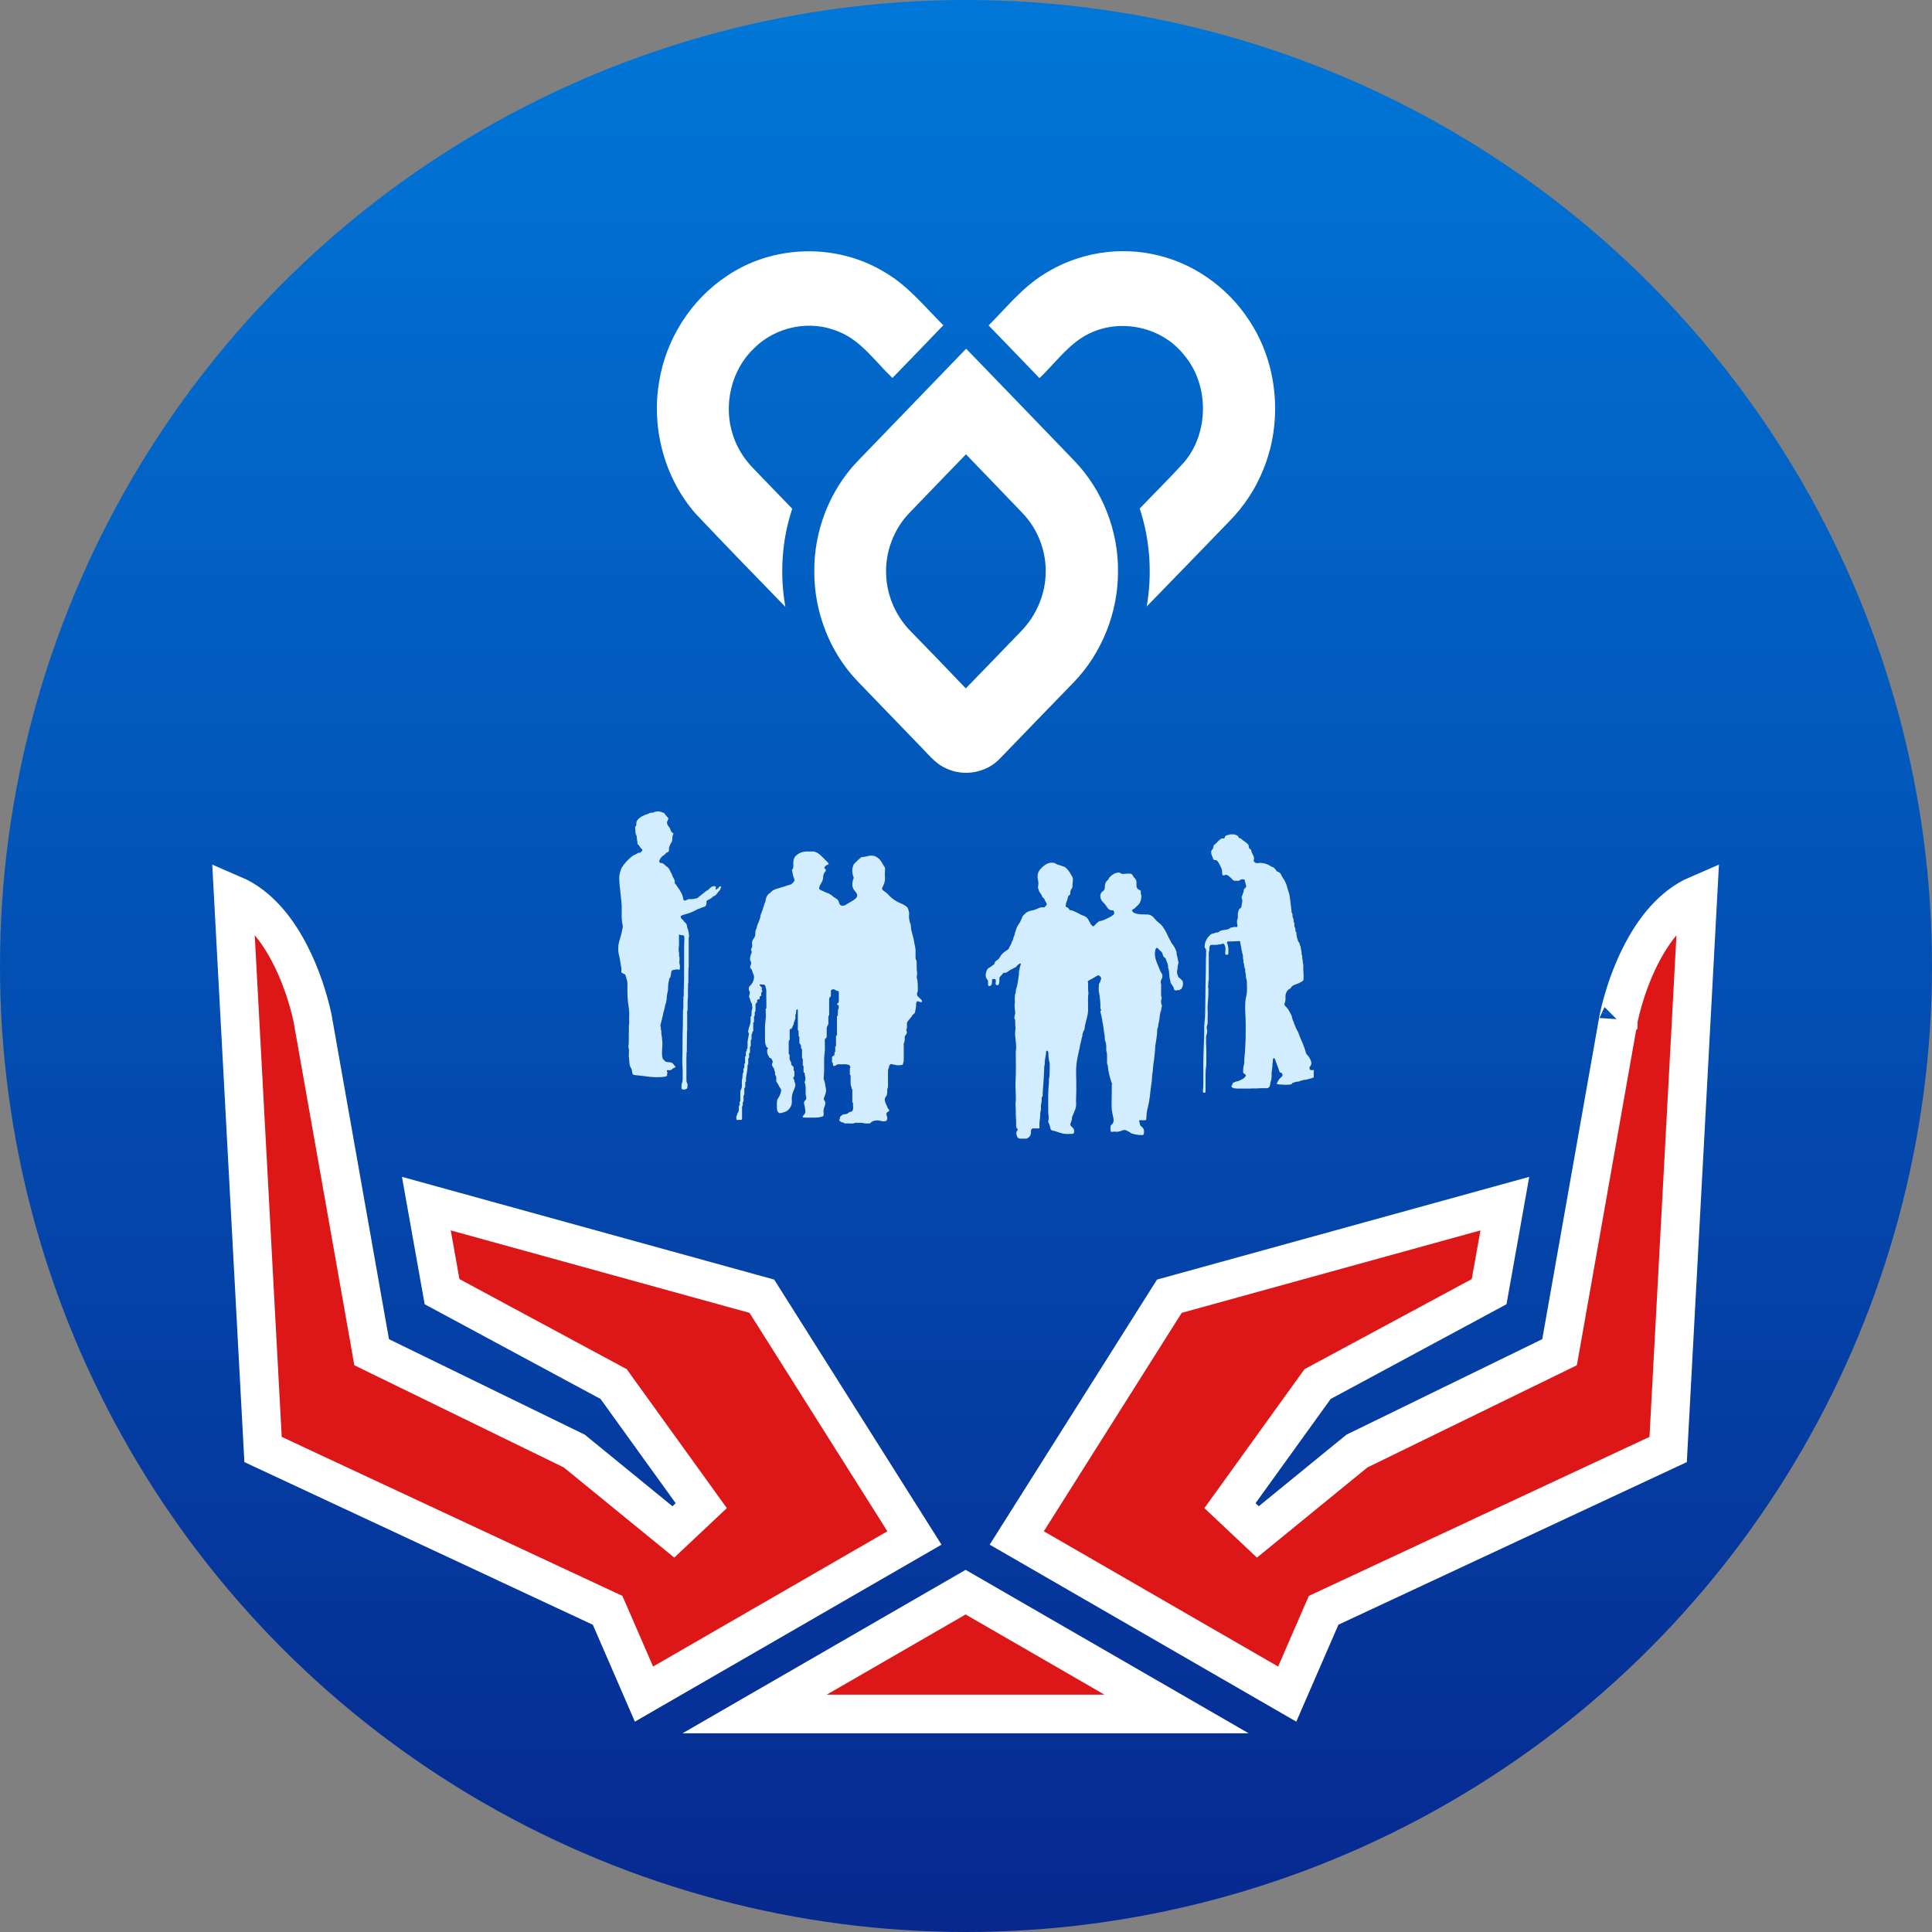<svg width="100" height="100" viewBox="0 0 100 100" fill="none" xmlns="http://www.w3.org/2000/svg">
<rect x="0" y="0" width="100" height="100" fill="#808080" stroke="none"/>
<circle cx="50" cy="50" r="50" fill="url(#paint0_linear_172_17)"/>
<path d="M34.645 50.645C34.635 50.645 34.635 50.654 34.645 50.664C34.626 50.684 34.645 50.723 34.626 50.743C34.606 50.772 34.635 50.812 34.606 50.831C34.577 50.949 34.586 51.067 34.577 51.175C34.577 51.195 34.577 51.205 34.577 51.224C34.567 51.293 34.557 51.362 34.537 51.431C34.527 51.431 34.527 51.44 34.537 51.44C34.517 51.47 34.537 51.509 34.517 51.539C34.508 51.558 34.508 51.568 34.517 51.588C34.498 51.617 34.517 51.657 34.508 51.686C34.508 51.696 34.508 51.706 34.508 51.715C34.488 51.745 34.508 51.784 34.488 51.814C34.468 51.843 34.498 51.883 34.468 51.902C34.459 51.922 34.468 51.941 34.449 51.961C34.439 51.981 34.449 52 34.429 52.02C34.419 52.02 34.419 52.03 34.429 52.04C34.41 52.059 34.439 52.099 34.41 52.118C34.39 52.138 34.419 52.177 34.39 52.197C34.38 52.217 34.4 52.256 34.37 52.275C34.35 52.305 34.38 52.344 34.35 52.364C34.331 52.413 34.331 52.472 34.311 52.531C34.301 52.59 34.292 52.639 34.272 52.698C34.252 52.727 34.282 52.767 34.252 52.786C34.233 52.865 34.223 52.934 34.193 53.012C34.184 53.061 34.184 53.101 34.193 53.15C34.223 53.199 34.193 53.268 34.213 53.317C34.252 53.366 34.213 53.425 34.233 53.484C34.233 53.494 34.233 53.504 34.233 53.513C34.252 53.553 34.233 53.592 34.252 53.631V53.641V53.651C34.282 53.7 34.252 53.759 34.272 53.808C34.292 53.965 34.292 54.122 34.272 54.28V54.289V54.299C34.262 54.417 34.262 54.535 34.272 54.653C34.272 54.663 34.272 54.663 34.272 54.663C34.292 54.722 34.282 54.781 34.321 54.83C34.331 54.83 34.341 54.84 34.341 54.849C34.37 54.859 34.39 54.879 34.4 54.908C34.459 54.967 34.537 54.977 34.616 54.977C34.734 54.977 34.832 55.016 34.891 55.134C34.91 55.174 34.979 55.174 34.96 55.233C34.94 55.282 34.881 55.252 34.852 55.291C34.832 55.311 34.802 55.311 34.783 55.341C34.743 55.409 34.655 55.39 34.596 55.39C34.498 55.38 34.508 55.419 34.527 55.488C34.537 55.498 34.537 55.498 34.547 55.508C34.577 55.537 34.547 55.547 34.527 55.557C34.547 55.675 34.527 55.714 34.39 55.734C34.134 55.763 33.869 55.763 33.614 55.734C33.358 55.704 33.113 55.665 32.857 55.645C32.828 55.645 32.788 55.635 32.769 55.616C32.759 55.616 32.749 55.606 32.749 55.596C32.7 55.498 32.73 55.37 32.661 55.282C32.553 55.124 32.582 54.948 32.562 54.781C32.533 54.673 32.553 54.565 32.553 54.456C32.553 54.398 32.562 54.329 32.543 54.27C32.513 54.181 32.533 54.093 32.543 53.995C32.553 53.7 32.543 53.415 32.553 53.12C32.553 53.091 32.543 53.052 32.562 53.022C32.572 53.002 32.572 52.983 32.562 52.963C32.572 52.885 32.572 52.806 32.562 52.727C32.572 52.718 32.572 52.708 32.562 52.698C32.572 52.58 32.572 52.452 32.562 52.334C32.572 52.325 32.572 52.315 32.562 52.305C32.543 52.256 32.562 52.197 32.543 52.148V52.138C32.484 51.824 32.474 51.519 32.474 51.205C32.474 51.057 32.484 50.91 32.464 50.772C32.445 50.763 32.454 50.733 32.445 50.713C32.425 50.704 32.445 50.674 32.425 50.654C32.405 50.635 32.425 50.605 32.405 50.576C32.386 50.536 32.376 50.487 32.366 50.448C32.356 50.448 32.346 50.438 32.346 50.428C32.317 50.419 32.278 50.409 32.258 50.389C32.248 50.379 32.228 50.389 32.219 50.37C32.16 50.34 32.15 50.311 32.16 50.242C32.179 50.144 32.15 50.035 32.13 49.937C32.101 49.79 32.091 49.633 32.052 49.495C32.012 49.348 31.993 49.2 32.002 49.043C32.002 48.935 32.022 48.827 32.052 48.719C32.091 48.572 32.14 48.424 32.179 48.267C32.189 48.198 32.199 48.13 32.219 48.061C32.258 47.953 32.219 47.845 32.199 47.727C32.169 47.52 32.179 47.314 32.179 47.098C32.189 46.823 32.15 46.548 32.12 46.263C32.091 45.988 32.052 45.713 32.052 45.438C32.052 45.3 32.081 45.163 32.13 45.035C32.14 45.025 32.13 45.005 32.15 44.996C32.16 44.976 32.15 44.956 32.169 44.937C32.189 44.907 32.199 44.868 32.228 44.848C32.248 44.799 32.287 44.76 32.317 44.721C32.346 44.672 32.395 44.632 32.425 44.593C32.425 44.583 32.435 44.573 32.445 44.573C32.445 44.563 32.454 44.554 32.464 44.554C32.464 44.544 32.474 44.534 32.484 44.534C32.484 44.524 32.494 44.514 32.504 44.514C32.504 44.504 32.513 44.495 32.523 44.495C32.523 44.485 32.533 44.475 32.543 44.475C32.543 44.465 32.553 44.455 32.562 44.455C32.592 44.426 32.621 44.396 32.651 44.377C32.671 44.357 32.7 44.337 32.73 44.318C32.73 44.308 32.739 44.298 32.749 44.298C32.759 44.279 32.779 44.288 32.788 44.279C32.808 44.259 32.828 44.249 32.847 44.249C32.877 44.229 32.926 44.21 32.956 44.19C32.995 44.161 33.044 44.131 33.093 44.141C33.123 44.141 33.152 44.131 33.172 44.111C33.172 44.102 33.181 44.092 33.191 44.092C33.191 44.082 33.201 44.072 33.211 44.072C33.211 44.062 33.221 44.053 33.23 44.053C33.24 44.043 33.24 44.023 33.25 44.013C33.26 43.974 33.23 43.954 33.211 43.935C33.123 43.876 33.103 43.758 33.005 43.699C32.995 43.689 32.995 43.679 32.995 43.669C33.005 43.542 32.946 43.414 32.956 43.276C32.897 43.188 32.887 43.09 32.887 42.992C32.887 42.942 32.887 42.893 32.877 42.844C32.877 42.805 32.887 42.766 32.926 42.736C32.936 42.707 32.936 42.677 32.936 42.657C32.926 42.549 32.965 42.461 33.044 42.392C33.044 42.382 33.054 42.373 33.063 42.373C33.093 42.333 33.132 42.323 33.172 42.294C33.181 42.284 33.181 42.274 33.191 42.274C33.221 42.245 33.25 42.245 33.28 42.235C33.388 42.156 33.535 42.147 33.643 42.078C33.673 42.058 33.712 42.068 33.751 42.068C33.791 42.068 33.82 42.058 33.849 42.038C34.026 41.97 34.193 41.999 34.36 42.078C34.4 42.097 34.419 42.127 34.429 42.166C34.488 42.206 34.508 42.274 34.567 42.314C34.606 42.343 34.596 42.392 34.577 42.431C34.577 42.441 34.577 42.441 34.567 42.451C34.459 42.608 34.567 42.716 34.645 42.825C34.714 42.913 34.704 43.06 34.832 43.119C34.852 43.129 34.861 43.168 34.842 43.198C34.783 43.286 34.812 43.394 34.793 43.492C34.783 43.532 34.783 43.571 34.753 43.601C34.743 43.62 34.734 43.64 34.714 43.66C34.704 43.669 34.714 43.689 34.694 43.699C34.684 43.728 34.675 43.768 34.655 43.797C34.645 43.807 34.655 43.827 34.635 43.836C34.626 43.886 34.626 43.925 34.626 43.974C34.626 44.082 34.616 44.092 34.508 44.131C34.498 44.131 34.478 44.151 34.468 44.151C34.449 44.2 34.41 44.239 34.36 44.259C34.35 44.279 34.321 44.288 34.301 44.298C34.301 44.308 34.292 44.318 34.282 44.318C34.282 44.328 34.272 44.337 34.262 44.337C34.262 44.347 34.252 44.357 34.242 44.357C34.242 44.367 34.233 44.377 34.223 44.377C34.223 44.386 34.213 44.396 34.203 44.396C34.193 44.406 34.203 44.426 34.184 44.436C34.134 44.504 34.085 44.583 34.164 44.662C34.233 44.672 34.301 44.662 34.35 44.721C34.429 44.75 34.449 44.848 34.537 44.868C34.547 44.868 34.557 44.878 34.557 44.888C34.626 44.956 34.675 45.035 34.704 45.123C34.714 45.133 34.714 45.153 34.724 45.163C34.783 45.231 34.793 45.33 34.832 45.398C34.861 45.438 34.881 45.487 34.901 45.526C34.93 45.585 34.93 45.644 34.92 45.703C34.94 45.713 34.93 45.733 34.94 45.742C34.95 45.742 34.96 45.752 34.96 45.762C34.969 45.762 34.979 45.772 34.979 45.782C35.009 45.801 35.019 45.84 35.038 45.87C35.068 45.89 35.078 45.929 35.097 45.958C35.107 45.958 35.117 45.968 35.117 45.978C35.186 46.057 35.225 46.165 35.284 46.253C35.323 46.342 35.353 46.42 35.362 46.518C35.372 46.607 35.431 46.636 35.51 46.597C35.529 46.587 35.559 46.568 35.578 46.568C35.618 46.528 35.667 46.538 35.716 46.538C35.854 46.548 35.981 46.518 36.109 46.479C36.119 46.469 36.119 46.469 36.129 46.459C36.129 46.45 36.139 46.44 36.148 46.44C36.178 46.42 36.207 46.381 36.247 46.371C36.247 46.361 36.256 46.351 36.266 46.351C36.266 46.342 36.276 46.332 36.286 46.332C36.335 46.283 36.394 46.243 36.453 46.204C36.453 46.194 36.463 46.184 36.472 46.184C36.522 46.135 36.581 46.096 36.649 46.066C36.659 46.057 36.659 46.057 36.669 46.047C36.728 45.998 36.767 45.939 36.836 45.9C36.846 45.88 36.875 45.89 36.895 45.88C36.934 45.86 36.983 45.86 37.023 45.88C37.032 45.88 37.042 45.89 37.042 45.9C37.072 45.929 37.052 45.958 37.042 45.988C37.032 46.008 37.042 46.027 37.062 46.037C37.082 46.047 37.092 46.037 37.111 46.017C37.141 45.988 37.18 45.978 37.2 45.939C37.209 45.909 37.229 45.89 37.258 45.88C37.268 45.88 37.288 45.88 37.298 45.88C37.357 45.909 37.317 45.939 37.298 45.968C37.288 45.978 37.288 45.988 37.298 45.998C37.278 46.086 37.19 46.125 37.15 46.204C37.15 46.214 37.141 46.224 37.131 46.224C37.082 46.292 37.023 46.371 36.925 46.391C36.885 46.42 36.856 46.459 36.816 46.489C36.767 46.518 36.708 46.558 36.649 46.577C36.64 46.597 36.62 46.587 36.61 46.597C36.6 46.607 36.6 46.617 36.59 46.617C36.59 46.636 36.561 46.636 36.571 46.666C36.581 46.666 36.581 46.676 36.581 46.676C36.581 46.676 36.581 46.676 36.571 46.676C36.551 46.725 36.581 46.774 36.551 46.823C36.541 46.833 36.551 46.852 36.532 46.862C36.522 46.902 36.492 46.931 36.453 46.931C36.335 46.961 36.227 47.029 36.109 47.059C36.06 47.088 36.011 47.108 35.962 47.137C35.795 47.226 35.618 47.285 35.431 47.334C35.392 47.344 35.353 47.363 35.313 47.373C35.225 47.403 35.215 47.442 35.254 47.53C35.264 47.53 35.274 47.54 35.274 47.55C35.284 47.56 35.303 47.579 35.313 47.589C35.343 47.599 35.362 47.619 35.372 47.648C35.382 47.658 35.382 47.678 35.392 47.688C35.402 47.697 35.411 47.697 35.411 47.707C35.421 47.707 35.431 47.717 35.431 47.727C35.52 47.776 35.549 47.855 35.559 47.943C35.569 47.992 35.578 48.041 35.598 48.09C35.638 48.139 35.618 48.198 35.638 48.257C35.667 48.287 35.638 48.326 35.657 48.356C35.657 48.365 35.657 48.375 35.657 48.385C35.667 48.424 35.677 48.454 35.657 48.493C35.647 48.532 35.647 48.572 35.647 48.611C35.647 49.024 35.647 49.436 35.647 49.849C35.647 49.937 35.657 50.016 35.638 50.104C35.628 50.124 35.628 50.153 35.638 50.173C35.628 50.193 35.628 50.212 35.638 50.222C35.618 50.389 35.638 50.556 35.628 50.723C35.628 50.782 35.638 50.851 35.618 50.91C35.608 50.949 35.608 50.989 35.618 51.038C35.598 51.214 35.618 51.391 35.608 51.578C35.608 51.617 35.618 51.647 35.598 51.686C35.598 51.686 35.588 51.696 35.598 51.706C35.578 51.873 35.598 52.03 35.588 52.197C35.588 52.226 35.598 52.266 35.578 52.295C35.559 52.383 35.569 52.472 35.569 52.57C35.569 52.806 35.569 53.042 35.569 53.278C35.569 53.307 35.578 53.337 35.559 53.366C35.549 53.7 35.559 54.034 35.549 54.368C35.549 54.398 35.559 54.437 35.539 54.466C35.529 54.565 35.539 54.663 35.529 54.761C35.529 55.154 35.529 55.547 35.529 55.93C35.529 55.969 35.539 56.009 35.559 56.048C35.608 56.136 35.588 56.225 35.569 56.323C35.529 56.392 35.353 56.421 35.303 56.372C35.284 56.352 35.274 56.343 35.274 56.313C35.274 56.225 35.264 56.127 35.303 56.048C35.323 55.999 35.333 55.94 35.333 55.891C35.333 55.704 35.343 55.508 35.333 55.321C35.303 55.036 35.313 54.751 35.323 54.466C35.333 54.034 35.323 53.611 35.343 53.179C35.353 52.894 35.343 52.6 35.353 52.315C35.353 52.295 35.353 52.275 35.362 52.266C35.382 52.079 35.362 51.883 35.372 51.696C35.372 51.666 35.362 51.627 35.382 51.598C35.402 51.489 35.382 51.381 35.392 51.273C35.421 50.487 35.402 49.702 35.411 48.916C35.411 48.798 35.431 48.67 35.421 48.552C35.421 48.424 35.402 48.405 35.274 48.405C35.235 48.405 35.195 48.385 35.146 48.365C35.146 48.523 35.136 48.67 35.146 48.817C35.156 48.965 35.107 49.102 35.136 49.25C35.166 49.338 35.136 49.426 35.156 49.505C35.186 49.593 35.166 49.682 35.166 49.77C35.166 49.819 35.156 49.859 35.176 49.908C35.205 49.986 35.186 50.065 35.186 50.153C35.186 50.212 35.136 50.193 35.107 50.183C35.058 50.173 35.009 50.173 34.96 50.183C34.93 50.212 34.891 50.183 34.871 50.203C34.852 50.222 34.822 50.203 34.793 50.222C34.783 50.232 34.763 50.252 34.753 50.261C34.743 50.281 34.753 50.311 34.743 50.34C34.734 50.34 34.734 50.35 34.743 50.35C34.724 50.438 34.714 50.536 34.684 50.625C34.645 50.586 34.665 50.615 34.645 50.645Z" fill="#D2EDFF"/>
<path d="M40.147 55.665C40.137 55.645 40.117 55.635 40.117 55.616C40.117 55.547 40.127 55.468 40.078 55.409C40.088 55.321 40.029 55.262 39.99 55.203C39.941 55.124 39.95 55.066 39.99 54.997C40.009 54.938 39.98 54.908 39.96 54.859C39.941 54.8 39.911 54.781 39.862 54.761C39.823 54.751 39.793 54.722 39.793 54.682C39.793 54.653 39.773 54.643 39.754 54.623C39.724 54.545 39.705 54.476 39.705 54.388C39.705 54.339 39.715 54.289 39.773 54.26C39.724 54.23 39.665 54.201 39.656 54.142C39.606 54.044 39.597 53.946 39.597 53.837C39.597 53.641 39.597 53.444 39.597 53.248C39.587 52.983 39.656 52.718 39.636 52.443C39.636 52.403 39.636 52.364 39.636 52.325C39.636 52.315 39.636 52.305 39.626 52.295C39.626 52.266 39.626 52.246 39.636 52.217C39.646 52.207 39.646 52.197 39.656 52.197C39.685 52.167 39.665 52.138 39.665 52.108C39.665 52 39.675 51.883 39.665 51.774C39.656 51.607 39.665 51.44 39.665 51.273C39.665 51.185 39.626 51.116 39.616 51.038C39.606 50.998 39.567 50.969 39.528 50.959C39.469 50.959 39.41 50.959 39.361 50.949C39.341 50.949 39.331 50.949 39.322 50.969C39.312 50.989 39.312 51.008 39.331 51.018C39.371 51.047 39.4 51.087 39.44 51.126C39.449 51.136 39.449 51.156 39.44 51.165C39.41 51.195 39.4 51.205 39.44 51.244C39.459 51.264 39.459 51.322 39.44 51.332C39.39 51.372 39.41 51.421 39.4 51.47C39.4 51.509 39.41 51.568 39.341 51.568C39.322 51.568 39.322 51.588 39.322 51.598C39.322 51.617 39.322 51.647 39.322 51.666C39.322 51.706 39.312 51.725 39.263 51.725C39.194 51.725 39.184 51.735 39.194 51.804C39.194 51.853 39.184 51.892 39.145 51.922C39.105 51.941 39.105 51.981 39.105 52.02C39.105 52.099 39.105 52.177 39.105 52.256C39.105 52.295 39.115 52.344 39.076 52.383C39.047 52.403 39.066 52.443 39.066 52.482C39.066 52.521 39.076 52.57 39.037 52.6C39.017 52.609 39.027 52.629 39.027 52.649C39.027 52.708 39.027 52.767 39.027 52.826C39.027 52.865 39.037 52.904 38.997 52.934C38.978 52.944 38.988 52.973 38.988 52.993C38.988 53.081 38.988 53.169 38.988 53.268C38.988 53.317 39.007 53.376 38.948 53.405C38.938 53.415 38.948 53.435 38.938 53.444C38.938 53.454 38.938 53.474 38.938 53.484C38.87 53.562 38.909 53.661 38.899 53.749C38.899 53.769 38.899 53.798 38.88 53.818C38.85 53.837 38.86 53.857 38.86 53.887C38.86 53.946 38.86 54.005 38.86 54.063C38.86 54.103 38.87 54.152 38.83 54.181C38.811 54.191 38.821 54.221 38.821 54.24C38.821 54.299 38.821 54.368 38.821 54.427C38.821 54.456 38.821 54.486 38.791 54.506C38.771 54.515 38.771 54.545 38.771 54.565C38.771 54.604 38.771 54.643 38.771 54.682C38.771 54.702 38.781 54.722 38.771 54.731C38.693 54.81 38.742 54.908 38.732 54.997C38.722 55.036 38.742 55.085 38.703 55.115C38.683 55.124 38.693 55.164 38.693 55.183C38.693 55.282 38.683 55.39 38.663 55.488C38.644 55.586 38.624 55.684 38.614 55.792C38.604 55.832 38.614 55.871 38.614 55.91C38.614 55.95 38.624 55.979 38.585 56.009C38.565 56.019 38.575 56.048 38.575 56.068C38.575 56.117 38.575 56.166 38.575 56.225C38.575 56.254 38.575 56.284 38.545 56.303C38.526 56.313 38.526 56.343 38.526 56.362C38.526 56.421 38.526 56.49 38.526 56.549C38.526 56.598 38.536 56.657 38.496 56.696C38.486 56.706 38.486 56.726 38.486 56.745C38.486 56.804 38.486 56.863 38.486 56.922C38.486 56.962 38.496 57.001 38.457 57.04C38.437 57.06 38.447 57.099 38.447 57.129C38.447 57.168 38.457 57.217 38.418 57.256C38.398 57.276 38.408 57.306 38.408 57.325C38.408 57.512 38.408 57.699 38.408 57.885C38.408 57.964 38.408 57.964 38.329 57.964C38.261 57.964 38.192 57.964 38.123 57.964C38.113 57.915 38.113 57.856 38.113 57.797C38.113 57.777 38.113 57.757 38.133 57.738C38.143 57.738 38.153 57.728 38.153 57.718C38.143 57.639 38.192 57.6 38.221 57.541C38.241 57.502 38.231 57.463 38.241 57.423C38.251 57.345 38.221 57.266 38.28 57.197C38.3 57.178 38.28 57.139 38.28 57.109C38.28 57.07 38.27 57.03 38.31 57.001C38.329 56.981 38.319 56.952 38.319 56.932C38.319 56.795 38.319 56.667 38.319 56.529C38.319 56.451 38.359 56.392 38.379 56.333C38.388 56.303 38.398 56.274 38.398 56.245C38.398 56.156 38.398 56.078 38.398 55.989C38.398 55.94 38.398 55.891 38.418 55.832C38.437 55.773 38.428 55.704 38.437 55.635C38.437 55.606 38.437 55.576 38.457 55.547C38.496 55.508 38.477 55.449 38.477 55.4C38.477 55.36 38.477 55.321 38.506 55.291C38.536 55.252 38.516 55.203 38.526 55.164C38.526 55.124 38.516 55.075 38.555 55.036C38.575 55.026 38.565 54.997 38.565 54.977C38.565 54.898 38.565 54.83 38.565 54.751C38.565 54.722 38.555 54.682 38.595 54.663C38.624 54.643 38.604 54.614 38.604 54.584C38.614 54.515 38.585 54.447 38.644 54.388C38.663 54.368 38.644 54.329 38.654 54.299C38.683 54.28 38.703 54.25 38.693 54.211C38.693 54.142 38.693 54.073 38.693 54.005C38.683 53.877 38.732 53.749 38.742 53.631C38.752 53.562 38.791 53.504 38.732 53.435C38.722 53.425 38.722 53.395 38.722 53.386C38.742 53.278 38.762 53.179 38.801 53.081C38.83 53.012 38.85 52.924 38.85 52.845C38.85 52.776 38.85 52.698 38.85 52.629C38.87 52.609 38.899 52.59 38.899 52.55C38.899 52.443 38.889 52.344 38.929 52.236C38.958 52.167 38.938 52.079 38.919 52C38.919 51.981 38.948 51.941 38.909 51.932C38.88 51.912 38.87 51.873 38.86 51.843C38.83 51.774 38.83 51.706 38.791 51.647C38.752 51.588 38.781 51.519 38.801 51.45C38.811 51.391 38.821 51.342 38.781 51.283C38.742 51.234 38.752 51.165 38.771 51.096C38.771 51.087 38.781 51.077 38.781 51.067C38.87 50.979 38.958 50.88 38.997 50.753C39.037 50.625 39.047 50.507 38.978 50.389C38.948 50.33 38.948 50.252 38.909 50.193C38.889 50.153 38.85 50.124 38.83 50.085C38.821 50.065 38.821 50.045 38.83 50.016C38.84 49.986 38.86 49.947 38.87 49.918C38.899 49.839 38.87 49.78 38.83 49.711C38.801 49.593 38.84 49.495 38.87 49.387C38.909 49.328 38.919 49.269 38.889 49.2C38.87 49.161 38.87 49.102 38.899 49.073C38.948 49.014 38.938 48.955 38.929 48.886C38.909 48.778 38.938 48.67 39.007 48.581C39.076 48.493 39.105 48.405 39.096 48.297C39.096 48.248 39.096 48.198 39.115 48.149C39.115 48.139 39.125 48.13 39.125 48.12C39.145 48.071 39.174 48.022 39.174 47.972C39.174 47.963 39.174 47.953 39.184 47.953C39.194 47.913 39.204 47.884 39.214 47.845C39.214 47.835 39.223 47.825 39.223 47.825C39.292 47.678 39.351 47.53 39.371 47.363C39.371 47.353 39.38 47.344 39.38 47.334C39.459 47.147 39.518 46.951 39.577 46.754C39.626 46.695 39.626 46.617 39.636 46.548C39.665 46.401 39.744 46.283 39.872 46.204C39.941 46.126 40.029 46.066 40.127 46.027C40.275 45.978 40.432 45.939 40.579 45.89C40.687 45.85 40.805 45.811 40.923 45.782C40.943 45.772 40.952 45.762 40.972 45.752C40.992 45.742 41.002 45.733 41.011 45.723C41.139 45.595 41.149 45.566 41.07 45.389C41.031 45.281 41.031 45.163 40.992 45.055C40.992 45.045 40.992 45.025 41.002 45.015C41.09 44.907 41.06 44.779 41.06 44.662C41.06 44.534 41.09 44.426 41.159 44.328C41.326 44.161 41.522 44.072 41.768 44.072C41.837 44.072 41.905 44.082 41.974 44.072C42.19 44.053 42.347 44.151 42.495 44.288C42.613 44.396 42.711 44.514 42.829 44.622C42.858 44.652 42.878 44.672 42.888 44.711C42.888 44.721 42.888 44.73 42.888 44.74C42.819 44.76 42.75 44.789 42.701 44.848C42.691 44.858 42.681 44.868 42.681 44.878C42.642 44.937 42.711 44.956 42.731 44.996C42.76 45.045 42.74 45.084 42.711 45.123C42.613 45.222 42.603 45.34 42.603 45.467C42.603 45.477 42.603 45.487 42.593 45.497C42.583 45.526 42.583 45.546 42.573 45.575C42.564 45.595 42.564 45.605 42.554 45.624C42.505 45.723 42.436 45.811 42.406 45.919C42.387 45.988 42.406 46.027 42.456 46.057C42.485 46.076 42.514 46.086 42.544 46.096C42.642 46.145 42.75 46.194 42.858 46.233C42.917 46.263 42.986 46.292 43.035 46.332C43.114 46.41 43.202 46.459 43.291 46.518C43.35 46.558 43.399 46.607 43.418 46.685C43.458 46.862 43.546 46.911 43.713 46.862C43.752 46.852 43.792 46.833 43.821 46.803C43.959 46.715 44.116 46.646 44.253 46.538C44.43 46.401 44.381 46.263 44.253 46.126C44.067 45.919 44.096 45.703 44.175 45.477C44.194 45.428 44.185 45.398 44.165 45.359C44.086 45.143 44.096 44.937 44.194 44.73C44.322 44.603 44.44 44.475 44.587 44.367C44.715 44.357 44.853 44.328 44.98 44.298C45.167 44.259 45.334 44.308 45.491 44.446C45.629 44.573 45.688 44.75 45.796 44.888C45.815 44.937 45.815 44.996 45.806 45.045C45.796 45.172 45.796 45.31 45.806 45.448C45.815 45.624 45.757 45.772 45.678 45.919C45.648 45.978 45.639 46.027 45.698 46.076C45.786 46.155 45.904 46.214 45.983 46.312C46.169 46.518 46.405 46.676 46.66 46.774C46.759 46.813 46.847 46.872 46.926 46.931C47.014 47 47.024 47.118 47.053 47.226C47.063 47.265 47.053 47.295 47.053 47.334C47.034 47.52 47.073 47.697 47.142 47.874C47.151 47.992 47.151 48.11 47.191 48.228C47.22 48.326 47.24 48.424 47.269 48.523C47.309 48.67 47.319 48.817 47.358 48.965C47.407 49.151 47.387 49.328 47.387 49.505C47.387 49.584 47.387 49.662 47.437 49.721C47.446 49.77 47.446 49.819 47.446 49.878C47.446 50.026 47.446 50.173 47.466 50.32C47.476 50.389 47.466 50.448 47.456 50.517C47.446 50.546 47.446 50.586 47.456 50.615C47.515 50.831 47.505 51.057 47.505 51.283C47.505 51.303 47.505 51.322 47.495 51.332C47.436 51.45 47.456 51.548 47.564 51.627C47.613 51.666 47.653 51.715 47.692 51.755C47.712 51.774 47.741 51.804 47.721 51.843C47.702 51.883 47.662 51.873 47.633 51.863C47.623 51.863 47.613 51.863 47.594 51.853C47.535 51.833 47.466 51.784 47.437 51.883C47.407 51.932 47.417 51.981 47.417 52.03C47.417 52.158 47.377 52.285 47.358 52.413C47.338 52.443 47.319 52.462 47.299 52.482C47.279 52.492 47.269 52.511 47.25 52.521C47.23 52.541 47.211 52.56 47.201 52.59C47.191 52.609 47.171 52.629 47.161 52.649C47.093 52.718 47.044 52.796 46.984 52.865C46.945 52.914 46.935 52.963 46.945 53.022C46.945 53.111 46.955 53.209 46.916 53.287C46.906 53.317 46.916 53.337 46.926 53.366C46.955 53.435 46.945 53.504 46.886 53.562C46.847 53.602 46.827 53.651 46.827 53.71C46.837 53.808 46.827 53.906 46.788 53.995C46.768 54.034 46.778 54.083 46.778 54.122C46.778 54.368 46.778 54.604 46.778 54.849C46.778 54.948 46.749 55.036 46.719 55.115C46.601 55.134 46.483 55.154 46.366 55.124C46.297 55.105 46.218 55.105 46.15 55.075C46.11 55.056 46.09 55.105 46.061 55.115C46.051 55.124 46.041 55.134 46.032 55.144C46.012 55.174 46.022 55.213 46.012 55.252C46.012 55.262 46.002 55.272 46.002 55.282C45.973 55.331 45.963 55.38 45.963 55.439C45.963 55.684 45.963 55.94 45.963 56.185C45.963 56.225 45.963 56.264 45.953 56.303C45.923 56.352 45.923 56.402 45.923 56.461C45.923 56.549 45.923 56.637 45.884 56.726C45.737 56.863 45.796 57.021 45.894 57.217C45.933 57.296 45.943 57.374 46.012 57.433C46.032 57.453 46.022 57.482 46.012 57.502C46.002 57.522 45.992 57.531 45.973 57.541C45.874 57.581 45.865 57.649 45.894 57.738C45.933 57.836 45.953 57.934 45.865 58.023C45.776 58.042 45.688 58.052 45.609 58.023C45.521 57.993 45.442 57.993 45.364 57.993C45.255 58.003 45.147 58.023 45.069 58.111C45.039 58.141 45.01 58.16 44.961 58.15C44.912 58.15 44.862 58.15 44.813 58.15C44.794 58.15 44.784 58.15 44.764 58.15C44.607 58.091 44.44 58.131 44.283 58.111C44.116 58.19 43.949 58.131 43.772 58.15C43.742 58.15 43.703 58.16 43.684 58.121C43.674 58.101 43.644 58.111 43.625 58.101C43.566 58.091 43.507 58.062 43.458 58.013C43.438 57.993 43.428 57.974 43.438 57.954C43.477 57.915 43.477 57.865 43.477 57.826C43.487 57.797 43.517 57.777 43.536 57.757C43.595 57.708 43.654 57.669 43.742 57.669C43.801 57.669 43.841 57.659 43.89 57.62C43.929 57.581 43.988 57.541 44.057 57.541C44.086 57.541 44.096 57.522 44.116 57.502C44.194 57.384 44.136 57.246 44.155 57.129C44.155 57.119 44.155 57.109 44.155 57.099C44.096 57.05 44.116 56.981 44.116 56.922C44.116 56.755 44.116 56.598 44.116 56.431C44.116 56.402 44.126 56.372 44.086 56.352L44.077 56.343C44.086 56.254 44.027 56.185 44.027 56.107C44.027 55.979 44.027 55.852 44.027 55.724C44.027 55.684 44.037 55.655 43.998 55.626C43.978 55.616 43.988 55.586 43.988 55.567C43.988 55.488 43.988 55.409 43.988 55.331C43.988 55.301 43.978 55.272 44.018 55.252C44.027 55.252 44.027 55.233 44.027 55.233C43.978 55.213 44.008 55.144 43.939 55.124C43.87 55.095 43.811 55.095 43.752 55.085C43.644 55.085 43.536 55.095 43.428 55.085C43.349 55.075 43.3 55.124 43.242 55.154C43.222 55.164 43.202 55.174 43.173 55.174C43.133 55.174 43.114 55.164 43.114 55.115C43.114 55.066 43.124 55.016 43.075 54.987C43.065 54.977 43.065 54.958 43.065 54.948C43.065 54.879 43.065 54.8 43.065 54.731C43.065 54.702 43.075 54.682 43.114 54.663C43.182 54.643 43.192 54.614 43.192 54.545C43.192 54.506 43.182 54.476 43.222 54.447C43.242 54.437 43.232 54.407 43.232 54.388C43.232 54.339 43.232 54.299 43.232 54.25C43.232 54.211 43.222 54.172 43.261 54.142C43.281 54.122 43.271 54.093 43.271 54.073C43.271 53.946 43.271 53.808 43.271 53.68C43.271 53.661 43.261 53.631 43.281 53.621C43.34 53.572 43.32 53.513 43.32 53.454C43.32 53.189 43.32 52.924 43.32 52.668C43.32 52.639 43.31 52.6 43.349 52.58C43.369 52.57 43.369 52.541 43.369 52.521C43.369 52.472 43.369 52.423 43.369 52.364C43.369 52.315 43.369 52.266 43.399 52.217C43.428 52.177 43.408 52.108 43.408 52.05C43.408 52.03 43.379 52.03 43.369 52.02C43.32 52 43.31 51.971 43.349 51.941C43.428 51.892 43.418 51.814 43.418 51.745C43.418 51.617 43.418 51.489 43.418 51.362C43.418 51.313 43.408 51.293 43.359 51.293C43.3 51.293 43.261 51.254 43.212 51.224C43.153 51.195 43.075 51.205 43.025 51.244C43.006 51.264 43.006 51.283 43.006 51.313C43.006 51.382 43.006 51.45 43.006 51.509C43.006 51.548 43.006 51.578 42.966 51.607C42.927 51.637 42.917 51.676 42.917 51.725C42.917 51.981 42.917 52.236 42.917 52.492C42.917 52.521 42.927 52.56 42.888 52.58C42.868 52.6 42.878 52.629 42.878 52.649C42.878 52.747 42.868 52.845 42.878 52.944C42.888 53.022 42.839 53.061 42.819 53.12C42.809 53.15 42.79 53.179 42.79 53.209C42.79 53.356 42.79 53.504 42.79 53.641C42.79 53.68 42.78 53.72 42.74 53.739C42.691 53.769 42.701 53.808 42.691 53.847C42.691 54.073 42.711 54.299 42.681 54.515C42.632 54.859 42.672 55.213 42.652 55.557C42.642 55.655 42.632 55.753 42.632 55.842C42.701 56.009 42.721 56.185 42.75 56.362C42.78 56.529 42.701 56.677 42.652 56.824C42.632 56.883 42.632 56.913 42.672 56.962C42.731 57.03 42.731 57.119 42.701 57.207C42.662 57.306 42.632 57.394 42.623 57.502C42.623 57.531 42.623 57.561 42.632 57.59C42.632 57.61 42.632 57.62 42.632 57.639C42.642 57.748 42.613 57.787 42.514 57.806C42.426 57.826 42.347 57.846 42.259 57.846C42.033 57.846 41.817 57.856 41.591 57.846C41.532 57.826 41.542 57.787 41.571 57.748C41.591 57.718 41.62 57.699 41.64 57.669C41.689 57.6 41.689 57.522 41.679 57.453C41.66 57.364 41.66 57.266 41.63 57.178C41.601 57.08 41.611 57.001 41.689 56.942C41.709 56.932 41.719 56.913 41.719 56.893C41.738 56.854 41.738 56.814 41.728 56.775C41.689 56.647 41.699 56.52 41.699 56.392C41.699 56.264 41.699 56.146 41.65 56.028C41.65 56.019 41.65 56.009 41.65 55.999C41.709 55.881 41.689 55.753 41.66 55.645C41.65 55.606 41.67 55.537 41.611 55.508C41.591 55.498 41.591 55.478 41.591 55.449C41.591 55.39 41.591 55.331 41.591 55.272C41.591 55.223 41.601 55.183 41.562 55.144C41.542 55.124 41.552 55.095 41.552 55.066C41.552 55.007 41.552 54.948 41.552 54.889C41.552 54.849 41.562 54.81 41.522 54.781C41.503 54.761 41.512 54.731 41.512 54.712C41.512 54.594 41.512 54.476 41.512 54.358C41.512 54.329 41.512 54.299 41.483 54.28C41.444 54.25 41.463 54.201 41.463 54.172C41.463 54.122 41.453 54.073 41.414 54.044C41.385 54.024 41.375 53.995 41.375 53.955C41.375 53.887 41.375 53.818 41.375 53.749C41.375 53.71 41.385 53.661 41.345 53.631C41.326 53.621 41.336 53.602 41.336 53.582C41.336 53.523 41.336 53.474 41.336 53.415C41.336 53.386 41.336 53.356 41.316 53.346C41.296 53.327 41.296 53.307 41.296 53.278C41.296 52.953 41.296 52.639 41.296 52.315C41.296 52.295 41.296 52.285 41.296 52.266C41.296 52.246 41.277 52.236 41.257 52.246C41.227 52.276 41.198 52.295 41.208 52.344C41.208 52.403 41.218 52.452 41.178 52.501C41.159 52.521 41.178 52.56 41.169 52.59C41.159 52.659 41.198 52.737 41.129 52.806C41.149 52.875 41.07 52.924 41.08 53.002C41.09 53.042 41.041 53.052 41.041 53.091C41.041 53.14 40.992 53.16 40.992 53.209C40.992 53.219 40.972 53.248 40.952 53.248C40.854 53.258 40.874 53.337 40.874 53.395C40.874 53.513 40.874 53.631 40.874 53.749C40.874 53.788 40.884 53.837 40.834 53.867C40.825 53.877 40.825 53.897 40.825 53.916C40.825 54.113 40.825 54.309 40.825 54.506C40.825 54.525 40.825 54.545 40.825 54.545C40.894 54.604 40.864 54.673 40.864 54.741C40.864 54.82 40.884 54.889 40.933 54.958C40.952 54.977 40.952 54.997 40.952 55.026C40.943 55.085 40.962 55.134 41.011 55.164C41.07 55.203 41.09 55.252 41.08 55.331C41.07 55.37 41.07 55.409 41.11 55.439C41.119 55.449 41.119 55.459 41.119 55.468C41.11 55.547 41.129 55.635 41.11 55.714C41.051 55.773 41.041 55.812 41.09 55.861C41.129 55.901 41.1 55.95 41.119 55.989C41.208 56.127 41.159 56.254 41.1 56.392C41.031 56.549 40.972 56.706 40.982 56.883C40.992 57.011 40.992 57.129 40.943 57.246C40.864 57.414 40.746 57.522 40.569 57.571C40.491 57.59 40.412 57.63 40.334 57.61C40.255 57.571 40.225 57.492 40.216 57.414C40.206 57.256 40.206 57.109 40.225 56.952C40.225 56.932 40.245 56.913 40.245 56.893C40.324 56.775 40.392 56.657 40.422 56.51C40.432 56.451 40.442 56.392 40.402 56.343C40.314 56.235 40.284 56.107 40.196 55.999C40.176 55.969 40.176 55.93 40.176 55.901C40.186 55.822 40.186 55.734 40.147 55.665Z" fill="#D2EDFF"/>
<path d="M64.649 43.866C64.619 43.817 64.649 43.748 64.599 43.709C64.56 43.65 64.501 43.62 64.452 43.581C64.442 43.571 64.442 43.571 64.432 43.561C64.383 43.522 64.324 43.502 64.285 43.453C64.256 43.424 64.226 43.394 64.177 43.385C64.147 43.385 64.118 43.365 64.108 43.335C64.079 43.237 63.99 43.227 63.912 43.198C63.902 43.198 63.892 43.188 63.882 43.188C63.813 43.188 63.745 43.188 63.666 43.188C63.637 43.198 63.597 43.218 63.568 43.218C63.48 43.227 63.411 43.257 63.391 43.355C63.381 43.404 63.342 43.404 63.312 43.394C63.234 43.385 63.165 43.424 63.116 43.483C63.106 43.492 63.087 43.502 63.077 43.512C63.067 43.522 63.057 43.532 63.047 43.542C63.037 43.551 63.028 43.561 63.018 43.571C62.978 43.62 62.939 43.66 62.89 43.699C62.88 43.709 62.861 43.718 62.851 43.728C62.841 43.728 62.841 43.738 62.831 43.748C62.821 43.758 62.821 43.758 62.821 43.768C62.821 43.777 62.811 43.787 62.811 43.787C62.811 43.807 62.802 43.836 62.802 43.856C62.802 43.866 62.802 43.876 62.792 43.876C62.792 43.905 62.782 43.935 62.762 43.954C62.752 43.964 62.752 43.964 62.743 43.974C62.694 44.023 62.684 44.082 62.694 44.141C62.694 44.259 62.772 44.347 62.792 44.455C62.802 44.504 62.851 44.514 62.89 44.514C62.939 44.514 62.988 44.534 63.018 44.573C63.096 44.672 63.145 44.789 63.204 44.907C63.263 45.015 63.254 45.123 63.263 45.241C63.263 45.3 63.322 45.33 63.381 45.3C63.45 45.261 63.509 45.281 63.568 45.32C63.647 45.379 63.715 45.438 63.784 45.516C63.833 45.575 63.892 45.605 63.971 45.585C64.059 45.585 64.147 45.615 64.216 45.526C64.285 45.507 64.354 45.497 64.423 45.536C64.423 45.546 64.432 45.556 64.432 45.556C64.442 45.585 64.432 45.615 64.442 45.644C64.442 45.654 64.442 45.664 64.452 45.673C64.472 45.713 64.472 45.752 64.482 45.782C64.521 45.86 64.511 45.929 64.432 45.978C64.393 46.008 64.374 46.057 64.374 46.106C64.374 46.145 64.364 46.184 64.344 46.214C64.314 46.273 64.324 46.342 64.275 46.391C64.265 46.43 64.256 46.469 64.275 46.499C64.344 46.646 64.256 46.794 64.256 46.941C64.256 46.97 64.216 46.99 64.197 47.01C64.157 47.039 64.128 47.069 64.108 47.118C64.108 47.127 64.108 47.127 64.108 47.137C64.059 47.255 64.069 47.383 64.069 47.511C64.069 47.53 64.069 47.54 64.059 47.56C64 47.668 64.03 47.776 64.049 47.884C64.059 47.953 64.04 48.002 63.971 47.982C63.882 47.963 63.804 48.002 63.725 48.012C63.715 48.012 63.696 48.012 63.686 48.022C63.587 48.12 63.46 48.12 63.332 48.139C63.263 48.149 63.185 48.159 63.126 48.208C63.077 48.248 63.028 48.277 62.959 48.267C62.929 48.267 62.91 48.277 62.89 48.287C62.861 48.297 62.831 48.316 62.802 48.316C62.713 48.326 62.664 48.365 62.605 48.424C62.477 48.552 62.389 48.709 62.359 48.886C62.35 48.965 62.33 49.043 62.399 49.102C62.428 49.132 62.428 49.181 62.428 49.22C62.428 49.318 62.428 49.417 62.428 49.515C62.419 49.535 62.419 49.554 62.419 49.584C62.419 50.006 62.409 50.438 62.399 50.861C62.389 51.381 62.389 51.892 62.379 52.413C62.379 52.59 62.369 52.757 62.34 52.934C62.34 52.973 62.34 53.002 62.34 53.042C62.32 53.101 62.33 53.16 62.33 53.219C62.33 53.415 62.33 53.602 62.32 53.798C62.301 54.162 62.301 54.525 62.281 54.889C62.281 54.958 62.281 55.026 62.281 55.095C62.281 55.468 62.291 55.842 62.281 56.215C62.281 56.303 62.261 56.402 62.261 56.49C62.261 56.52 62.271 56.549 62.31 56.559C62.369 56.569 62.399 56.549 62.399 56.49C62.399 56.215 62.399 55.93 62.399 55.655C62.399 55.478 62.409 55.311 62.438 55.144C62.438 55.115 62.438 55.095 62.438 55.066C62.438 54.781 62.448 54.506 62.438 54.221C62.428 54.044 62.419 53.867 62.428 53.69C62.428 53.641 62.438 53.592 62.458 53.543C62.477 53.474 62.497 53.395 62.477 53.317C62.458 53.238 62.448 53.15 62.477 53.081C62.536 52.944 62.497 52.806 62.507 52.668C62.517 52.541 62.517 52.403 62.507 52.275C62.497 52.059 62.526 51.853 62.536 51.637C62.546 51.499 62.546 51.372 62.546 51.234C62.546 51.185 62.546 51.136 62.536 51.096C62.526 51.067 62.526 51.038 62.536 51.008C62.536 50.989 62.546 50.979 62.546 50.959C62.526 50.851 62.566 50.753 62.566 50.645C62.566 50.222 62.566 49.8 62.566 49.387C62.566 49.348 62.566 49.299 62.576 49.259C62.595 49.2 62.605 49.142 62.595 49.083C62.595 49.053 62.595 49.024 62.605 49.004C62.635 48.916 62.654 48.906 62.743 48.906C62.821 48.906 62.9 48.906 62.978 48.906C63.077 48.876 63.175 48.896 63.273 48.847C63.312 48.827 63.362 48.847 63.381 48.906C63.411 48.965 63.43 49.024 63.43 49.092C63.43 49.151 63.43 49.21 63.42 49.269C63.42 49.318 63.411 49.358 63.43 49.407C63.45 49.407 63.47 49.417 63.489 49.417C63.558 49.426 63.578 49.407 63.578 49.338C63.587 49.161 63.587 48.984 63.519 48.827C63.489 48.758 63.509 48.739 63.578 48.729C63.705 48.729 63.843 48.729 63.971 48.719C64.02 48.719 64.069 48.709 64.118 48.709C64.177 48.709 64.197 48.719 64.197 48.778C64.197 48.847 64.226 48.916 64.236 48.994C64.256 49.024 64.236 49.063 64.256 49.092C64.256 49.112 64.256 49.142 64.256 49.161C64.275 49.21 64.295 49.25 64.295 49.299C64.295 49.318 64.295 49.338 64.305 49.358C64.344 49.436 64.334 49.515 64.334 49.593C64.334 49.603 64.334 49.603 64.334 49.613C64.344 49.623 64.344 49.642 64.354 49.652C64.354 49.711 64.354 49.78 64.364 49.839C64.364 49.849 64.374 49.849 64.374 49.859C64.383 49.868 64.383 49.888 64.393 49.898C64.393 49.927 64.393 49.947 64.393 49.977C64.423 50.026 64.403 50.085 64.432 50.124C64.442 50.134 64.442 50.153 64.452 50.163C64.452 50.252 64.442 50.33 64.482 50.409C64.491 50.428 64.482 50.448 64.482 50.478C64.482 50.546 64.491 50.605 64.511 50.674C64.54 50.753 64.54 50.831 64.54 50.91C64.54 51.106 64.56 51.293 64.521 51.489C64.432 51.833 64.442 52.187 64.462 52.531C64.482 52.944 64.482 53.346 64.472 53.759C64.462 54.014 64.452 54.28 64.432 54.535C64.423 54.673 64.393 54.81 64.403 54.958C64.413 55.046 64.374 55.124 64.364 55.203C64.344 55.311 64.344 55.419 64.344 55.517C64.364 55.557 64.403 55.567 64.432 55.596C64.501 55.635 64.501 55.675 64.452 55.734C64.413 55.783 64.364 55.832 64.295 55.861C64.197 55.91 64.098 55.969 63.98 55.979C63.941 55.999 63.902 56.019 63.863 56.028C63.823 56.038 63.804 56.068 63.794 56.097C63.784 56.136 63.774 56.176 63.745 56.205C63.725 56.225 63.735 56.244 63.755 56.264C63.774 56.284 63.784 56.294 63.804 56.303C63.823 56.313 63.843 56.303 63.863 56.323C63.912 56.352 63.971 56.323 64.02 56.343C64.265 56.343 64.501 56.343 64.747 56.343C64.855 56.323 64.963 56.352 65.071 56.333C65.091 56.333 65.12 56.333 65.14 56.333C65.267 56.313 65.405 56.333 65.533 56.323C65.562 56.323 65.602 56.333 65.631 56.313C65.67 56.294 65.7 56.264 65.719 56.235C65.749 56.136 65.749 56.028 65.788 55.93C65.808 55.861 65.818 55.792 65.818 55.714C65.808 55.547 65.837 55.38 65.857 55.213C65.867 55.144 65.847 55.075 65.877 55.007C65.877 54.958 65.877 54.898 65.886 54.849C65.886 54.82 65.896 54.781 65.926 54.771C65.965 54.761 65.975 54.8 65.995 54.83C66.014 54.859 66.024 54.898 66.034 54.938C66.093 55.115 66.171 55.282 66.221 55.459C66.23 55.517 66.27 55.517 66.319 55.527C66.358 55.547 66.368 55.586 66.378 55.626C66.378 55.626 66.378 55.635 66.378 55.645C66.388 55.655 66.388 55.665 66.378 55.675C66.378 55.684 66.378 55.684 66.378 55.694C66.378 55.704 66.368 55.704 66.358 55.714C66.348 55.724 66.348 55.724 66.338 55.734C66.338 55.743 66.329 55.743 66.319 55.753L66.309 55.763C66.221 55.822 66.171 55.92 66.122 56.009C66.063 56.107 66.063 56.107 66.181 56.127C66.378 56.146 66.584 56.156 66.78 56.136C66.82 56.127 66.869 56.117 66.888 56.068C66.898 56.048 66.918 56.038 66.938 56.038C66.948 56.048 66.947 56.048 66.957 56.038C67.036 55.999 67.115 55.989 67.203 55.979C67.232 55.979 67.262 55.979 67.281 55.959C67.311 55.93 67.36 55.94 67.399 55.92C67.468 55.891 67.547 55.891 67.625 55.881C67.635 55.881 67.645 55.871 67.655 55.871C67.763 55.842 67.861 55.822 67.969 55.783C67.979 55.773 67.989 55.773 67.989 55.763C67.999 55.753 67.999 55.743 67.999 55.734C68.008 55.635 67.979 55.527 68.008 55.429C68.008 55.419 68.008 55.409 68.008 55.4C67.95 55.36 67.871 55.419 67.812 55.37C67.763 55.311 67.773 55.252 67.812 55.193C67.871 55.124 67.891 55.046 67.871 54.958C67.822 54.82 67.753 54.682 67.635 54.574C67.596 54.515 67.576 54.456 67.566 54.398C67.537 54.27 67.478 54.152 67.439 54.034C67.37 53.857 67.281 53.69 67.222 53.504C67.203 53.444 67.173 53.386 67.144 53.337C67.134 53.327 67.134 53.307 67.124 53.297C67.065 53.189 67.026 53.071 66.977 52.963V52.953C66.977 52.944 66.967 52.934 66.967 52.934C66.967 52.934 66.967 52.924 66.967 52.914C66.967 52.904 66.957 52.894 66.957 52.894C66.908 52.796 66.879 52.698 66.859 52.6C66.839 52.511 66.78 52.452 66.751 52.374C66.692 52.256 66.613 52.158 66.515 52.059C66.476 52.02 66.476 51.971 66.496 51.922C66.535 51.814 66.545 51.706 66.535 51.598C66.535 51.519 66.545 51.44 66.584 51.362C66.613 51.293 66.662 51.234 66.731 51.195C66.771 51.175 66.81 51.146 66.83 51.106C66.879 51.028 66.957 50.989 67.046 50.959C67.164 50.92 67.281 50.871 67.389 50.802C67.419 50.782 67.448 50.763 67.468 50.723C67.488 50.517 67.458 50.32 67.458 50.114C67.458 50.055 67.458 49.986 67.458 49.927C67.458 49.918 67.458 49.908 67.448 49.898C67.429 49.819 67.439 49.741 67.419 49.662C67.389 49.603 67.409 49.535 67.399 49.475C67.399 49.456 67.38 49.436 67.38 49.407C67.38 49.397 67.38 49.387 67.37 49.377C67.37 49.318 67.37 49.269 67.36 49.21C67.36 49.2 67.36 49.191 67.35 49.181C67.34 49.161 67.34 49.142 67.34 49.122C67.34 49.112 67.34 49.102 67.331 49.102C67.331 49.092 67.331 49.083 67.331 49.073C67.321 49.024 67.321 48.984 67.291 48.935C67.272 48.896 67.272 48.847 67.252 48.807V48.798C67.252 48.788 67.242 48.778 67.232 48.778C67.222 48.758 67.203 48.739 67.193 48.719C67.173 48.699 67.183 48.68 67.173 48.66C67.164 48.641 67.164 48.611 67.154 48.591C67.134 48.572 67.144 48.542 67.134 48.513C67.115 48.493 67.124 48.464 67.115 48.434C67.095 48.385 67.105 48.336 67.105 48.297C67.105 48.287 67.105 48.277 67.095 48.267C67.085 48.257 67.085 48.238 67.075 48.228C67.046 48.188 67.046 48.149 67.046 48.1C67.046 48.09 67.046 48.071 67.046 48.061C67.026 48.041 67.036 48.022 67.026 48.002C66.987 47.963 66.997 47.913 66.997 47.864C66.997 47.845 66.997 47.815 66.997 47.796C66.997 47.776 66.977 47.766 66.977 47.746C66.977 47.737 66.977 47.727 66.967 47.727C66.957 47.717 66.957 47.697 66.957 47.678C66.957 47.648 66.957 47.629 66.957 47.599C66.957 47.589 66.957 47.579 66.947 47.579C66.947 47.57 66.947 47.57 66.947 47.56C66.938 47.55 66.938 47.53 66.928 47.52C66.918 47.511 66.918 47.491 66.908 47.471C66.888 47.422 66.908 47.373 66.898 47.324C66.898 47.314 66.898 47.304 66.888 47.294C66.879 47.285 66.879 47.265 66.869 47.255C66.859 47.236 66.859 47.216 66.849 47.206C66.839 47.147 66.849 47.098 66.839 47.039C66.839 47.029 66.839 47.02 66.83 47.01C66.83 47 66.83 47 66.83 46.99C66.81 46.784 66.78 46.587 66.751 46.381C66.741 46.283 66.702 46.184 66.672 46.086C66.643 45.988 66.613 45.88 66.584 45.782C66.564 45.733 66.545 45.693 66.525 45.654C66.505 45.605 66.476 45.546 66.446 45.507C66.417 45.467 66.397 45.428 66.368 45.389C66.348 45.369 66.338 45.34 66.329 45.31C66.309 45.29 66.309 45.261 66.289 45.231C66.26 45.192 66.23 45.163 66.191 45.143C66.181 45.133 66.162 45.133 66.152 45.123C66.142 45.123 66.142 45.123 66.132 45.123C66.122 45.114 66.103 45.114 66.093 45.104C66.083 45.094 66.083 45.094 66.073 45.084C66.063 45.074 66.063 45.055 66.053 45.045C66.014 44.986 65.965 44.947 65.916 44.897C65.916 44.897 65.906 44.897 65.906 44.888C65.886 44.878 65.867 44.888 65.847 44.868C65.837 44.868 65.837 44.868 65.828 44.868C65.818 44.858 65.798 44.858 65.788 44.848C65.778 44.839 65.778 44.839 65.769 44.829C65.759 44.819 65.739 44.819 65.729 44.809C65.71 44.799 65.69 44.789 65.67 44.77C65.523 44.701 65.366 44.662 65.199 44.662C65.091 44.681 64.973 44.701 64.904 44.583C64.884 44.544 64.884 44.504 64.904 44.475C64.924 44.377 64.874 44.288 64.835 44.21C64.806 44.151 64.776 44.102 64.766 44.033C64.766 44.003 64.747 43.984 64.727 43.954C64.668 43.925 64.639 43.905 64.649 43.866Z" fill="#D2EDFF"/>
<path d="M57.614 57.806C57.565 57.59 57.526 57.384 57.536 57.158C57.546 56.854 57.536 56.549 57.546 56.245C57.546 56.205 57.536 56.166 57.555 56.136C57.565 56.097 57.546 56.068 57.536 56.038C57.457 55.812 57.398 55.586 57.359 55.341C57.349 55.252 57.349 55.154 57.31 55.075C57.3 55.056 57.3 55.016 57.3 54.987C57.3 54.879 57.3 54.771 57.3 54.663C57.3 54.584 57.3 54.506 57.27 54.427C57.251 54.348 57.261 54.27 57.261 54.191C57.261 54.063 57.231 53.946 57.192 53.828C57.182 53.798 57.182 53.779 57.182 53.749C57.192 53.612 57.143 53.474 57.133 53.337C57.123 53.14 57.064 52.963 57.045 52.767C57.025 52.678 57.015 52.58 56.986 52.492C56.976 52.472 56.986 52.443 56.966 52.423C56.946 52.393 56.966 52.354 56.956 52.325C57.015 52.305 57.015 52.276 56.956 52.207C56.966 51.912 56.937 51.627 56.878 51.332C56.858 51.224 56.878 51.097 56.878 50.979C56.878 50.959 56.878 50.939 56.887 50.929C56.887 50.92 56.897 50.92 56.897 50.91C56.897 50.9 56.897 50.9 56.907 50.89C56.927 50.871 56.927 50.841 56.946 50.812C56.966 50.792 56.946 50.772 56.966 50.753C56.986 50.733 56.966 50.713 56.986 50.694C56.995 50.684 56.995 50.664 56.995 50.645C56.995 50.586 56.956 50.546 56.907 50.507C56.868 50.478 56.838 50.478 56.799 50.497C56.661 50.586 56.514 50.664 56.367 50.743C56.327 50.763 56.278 50.792 56.318 50.861C56.327 50.979 56.318 51.087 56.318 51.205C56.318 51.244 56.327 51.283 56.327 51.313C56.337 51.342 56.337 51.372 56.337 51.411C56.298 51.666 56.327 51.922 56.318 52.177C56.318 52.226 56.318 52.266 56.318 52.315C56.308 52.59 56.2 52.855 56.151 53.12C56.141 53.189 56.141 53.258 56.121 53.327C56.092 53.337 56.082 53.356 56.072 53.386C56.062 53.454 56.023 53.523 56.023 53.592C56.023 53.602 56.023 53.612 56.023 53.631C56.013 53.641 56.023 53.661 56.003 53.67C56.003 53.69 56.003 53.71 55.993 53.72C55.974 53.749 55.984 53.779 55.974 53.818C55.925 53.985 55.895 54.152 55.866 54.319C55.836 54.388 55.836 54.456 55.817 54.535C55.738 54.859 55.689 55.193 55.699 55.527C55.709 55.832 55.709 56.136 55.709 56.441C55.709 56.667 55.689 56.883 55.699 57.109C55.709 57.247 55.679 57.374 55.62 57.502C55.61 57.532 55.6 57.551 55.591 57.581C55.571 57.61 55.561 57.639 55.551 57.679C55.512 57.757 55.473 57.836 55.483 57.934C55.463 57.993 55.443 58.062 55.424 58.121C55.394 58.15 55.404 58.2 55.404 58.239C55.443 58.308 55.512 58.347 55.561 58.416C55.581 58.455 55.6 58.494 55.6 58.533C55.6 58.661 55.571 58.691 55.443 58.691C55.316 58.691 55.188 58.701 55.06 58.681C55.05 58.681 55.05 58.681 55.04 58.681C54.844 58.632 54.667 58.553 54.471 58.514C54.392 58.504 54.372 58.435 54.363 58.376C54.343 58.278 54.313 58.18 54.264 58.091C54.245 58.062 54.255 58.023 54.264 57.993C54.284 57.915 54.284 57.836 54.274 57.757C54.255 57.639 54.255 57.512 54.255 57.384C54.255 57.168 54.255 56.952 54.255 56.736C54.255 56.539 54.264 56.343 54.284 56.146C54.294 56.038 54.294 55.93 54.294 55.822C54.313 55.773 54.323 55.714 54.323 55.655C54.333 55.459 54.333 55.272 54.333 55.075C54.333 55.007 54.304 54.938 54.294 54.859C54.274 54.761 54.264 54.663 54.264 54.555C54.264 54.506 54.264 54.466 54.245 54.427C54.235 54.407 54.215 54.378 54.186 54.388C54.156 54.388 54.146 54.417 54.146 54.447C54.146 54.594 54.097 54.741 54.087 54.889C54.058 54.967 54.097 55.046 54.068 55.115C54.058 55.164 54.048 55.213 54.048 55.262C54.038 55.655 54.009 56.038 53.979 56.431C53.97 56.529 53.97 56.618 53.97 56.716C53.97 56.726 53.96 56.736 53.96 56.745C53.93 56.765 53.92 56.804 53.92 56.834C53.92 56.932 53.92 57.03 53.891 57.139C53.871 57.197 53.881 57.266 53.881 57.325C53.881 57.394 53.881 57.463 53.861 57.522C53.852 57.561 53.842 57.61 53.842 57.649C53.842 57.777 53.832 57.895 53.812 58.013C53.793 58.121 53.803 58.229 53.803 58.337C53.803 58.357 53.803 58.376 53.803 58.396C53.694 58.416 53.596 58.406 53.488 58.406C53.449 58.406 53.41 58.416 53.39 58.455C53.361 58.484 53.361 58.533 53.361 58.573C53.37 58.681 53.341 58.779 53.262 58.858C53.252 58.868 53.252 58.868 53.243 58.877C53.233 58.887 53.213 58.887 53.203 58.897C53.194 58.907 53.174 58.907 53.164 58.917C53.154 58.926 53.154 58.926 53.144 58.936C53.056 58.936 52.958 58.936 52.869 58.936C52.692 58.946 52.653 58.877 52.614 58.73C52.594 58.651 52.604 58.573 52.663 58.504C52.683 58.475 52.692 58.455 52.663 58.435C52.604 58.386 52.594 58.327 52.594 58.258C52.604 57.974 52.565 57.689 52.575 57.404C52.575 57.306 52.555 57.197 52.565 57.099C52.584 56.952 52.584 56.804 52.575 56.647C52.565 56.411 52.555 56.176 52.565 55.94C52.594 55.459 52.575 54.977 52.575 54.496C52.575 54.417 52.594 54.339 52.594 54.26C52.604 54.083 52.575 53.897 52.555 53.72C52.535 53.582 52.535 53.435 52.555 53.297C52.555 53.268 52.565 53.238 52.565 53.209C52.535 53.081 52.555 52.953 52.545 52.826C52.545 52.786 52.545 52.757 52.506 52.737C52.506 52.659 52.506 52.59 52.535 52.511C52.565 52.423 52.535 52.334 52.525 52.236C52.516 52.128 52.506 52.03 52.525 51.922C52.535 51.892 52.535 51.863 52.525 51.824C52.525 51.755 52.525 51.686 52.525 51.617C52.545 51.568 52.525 51.529 52.535 51.48C52.565 51.44 52.575 51.391 52.575 51.342C52.575 51.244 52.604 51.156 52.633 51.067C52.692 50.851 52.712 50.625 52.742 50.399C52.742 50.35 52.732 50.301 52.751 50.252C52.771 50.144 52.791 50.035 52.83 49.928C52.84 49.908 52.85 49.878 52.82 49.868C52.8 49.859 52.781 49.878 52.761 49.888C52.692 49.928 52.643 49.986 52.594 50.045C52.467 50.124 52.319 50.173 52.191 50.271C52.123 50.32 52.064 50.37 51.975 50.35C51.956 50.35 51.936 50.35 51.926 50.37C51.877 50.448 51.808 50.497 51.749 50.566C51.73 50.596 51.73 50.625 51.73 50.654C51.73 50.733 51.73 50.822 51.71 50.9C51.69 50.989 51.661 51.008 51.592 50.989C51.543 50.979 51.523 50.939 51.533 50.89C51.543 50.841 51.543 50.792 51.543 50.743C51.543 50.694 51.523 50.674 51.474 50.674C51.455 50.674 51.445 50.674 51.425 50.674C51.356 50.674 51.356 50.674 51.346 50.753C51.346 50.822 51.356 50.9 51.317 50.969C51.297 51.008 51.268 51.028 51.229 51.038C51.17 51.047 51.14 51.018 51.14 50.959C51.14 50.88 51.15 50.812 51.13 50.733C51.003 50.615 51.003 50.468 51.042 50.32C51.071 50.212 51.111 50.124 51.229 50.075C51.307 50.026 51.366 49.967 51.445 49.918C51.455 49.908 51.474 49.898 51.474 49.878C51.484 49.78 51.553 49.731 51.631 49.682C51.69 49.643 51.72 49.593 51.759 49.535C51.847 49.358 52.015 49.25 52.182 49.142C52.231 49.102 52.231 49.043 52.26 48.994C52.309 48.925 52.349 48.847 52.368 48.758C52.368 48.749 52.368 48.739 52.378 48.739C52.378 48.729 52.388 48.719 52.398 48.709C52.398 48.699 52.407 48.699 52.407 48.69C52.417 48.68 52.417 48.67 52.417 48.66C52.417 48.65 52.427 48.65 52.427 48.641C52.437 48.601 52.447 48.572 52.457 48.532C52.486 48.454 52.525 48.375 52.535 48.287C52.575 48.169 52.604 48.051 52.663 47.943C52.683 47.913 52.702 47.874 52.722 47.845C52.732 47.825 52.751 47.805 52.761 47.786C52.771 47.776 52.771 47.766 52.781 47.756C52.781 47.746 52.791 47.746 52.791 47.737C52.8 47.727 52.8 47.717 52.81 47.707C52.81 47.697 52.82 47.688 52.82 47.678C52.82 47.668 52.83 47.668 52.83 47.658C52.84 47.648 52.84 47.638 52.84 47.629C52.84 47.619 52.85 47.619 52.85 47.609C52.85 47.599 52.859 47.599 52.859 47.589C52.859 47.58 52.869 47.58 52.869 47.57C52.869 47.56 52.879 47.56 52.879 47.55C52.879 47.54 52.889 47.54 52.889 47.53C52.889 47.52 52.899 47.511 52.899 47.501C52.899 47.491 52.899 47.491 52.909 47.481C52.909 47.471 52.918 47.462 52.918 47.452C52.918 47.442 52.918 47.442 52.928 47.432C52.928 47.422 52.938 47.422 52.938 47.413C52.938 47.413 52.938 47.413 52.948 47.403L52.958 47.393C52.958 47.393 52.958 47.393 52.968 47.383L52.977 47.373L52.987 47.363L52.997 47.353L53.007 47.344L53.017 47.334L53.026 47.324L53.036 47.314L53.046 47.304L53.056 47.295L53.066 47.285L53.076 47.275C53.076 47.275 53.085 47.265 53.095 47.265C53.105 47.255 53.105 47.255 53.115 47.245C53.115 47.245 53.115 47.245 53.125 47.236C53.125 47.236 53.135 47.236 53.135 47.226C53.144 47.226 53.144 47.216 53.154 47.216C53.164 47.216 53.164 47.206 53.174 47.206C53.184 47.206 53.184 47.196 53.194 47.196C53.272 47.157 53.37 47.128 53.459 47.118C53.537 47.098 53.616 47.069 53.685 47.039C53.714 47.029 53.744 47.02 53.763 47C53.822 46.99 53.871 46.961 53.93 46.961C53.97 46.97 54.009 46.97 54.048 46.961C54.058 46.961 54.058 46.961 54.068 46.951C54.078 46.951 54.078 46.941 54.087 46.931C54.097 46.921 54.097 46.921 54.107 46.911C54.117 46.902 54.117 46.902 54.127 46.892C54.127 46.882 54.137 46.872 54.146 46.872C54.146 46.872 54.156 46.872 54.156 46.862C54.166 46.852 54.166 46.833 54.176 46.823C54.176 46.794 54.176 46.764 54.166 46.744C54.117 46.676 54.078 46.597 54.048 46.518C54.038 46.499 54.029 46.489 54.009 46.479C53.97 46.459 53.95 46.43 53.94 46.401C53.94 46.391 53.94 46.381 53.93 46.371C53.92 46.361 53.92 46.351 53.911 46.342C53.901 46.292 53.871 46.253 53.842 46.224C53.822 46.194 53.803 46.175 53.793 46.145C53.783 46.135 53.783 46.116 53.773 46.106C53.763 46.076 53.773 46.027 53.734 46.008C53.734 45.998 53.734 45.998 53.734 45.988C53.714 45.919 53.734 45.86 53.744 45.791C53.763 45.664 53.714 45.536 53.704 45.408C53.694 45.241 53.744 45.104 53.852 44.986C53.891 44.937 53.94 44.897 53.989 44.848C54.146 44.711 54.323 44.622 54.539 44.662C54.569 44.662 54.598 44.672 54.618 44.691C54.697 44.74 54.785 44.77 54.873 44.789C54.962 44.839 55.08 44.839 55.158 44.907C55.316 45.045 55.414 45.222 55.512 45.408C55.532 45.448 55.532 45.477 55.532 45.516C55.541 45.634 55.502 45.752 55.512 45.88C55.512 45.919 55.502 45.949 55.483 45.978C55.414 46.066 55.384 46.165 55.394 46.283C55.394 46.292 55.384 46.302 55.374 46.312C55.306 46.351 55.276 46.401 55.266 46.479C55.257 46.548 55.227 46.607 55.207 46.676C55.158 46.735 55.188 46.813 55.158 46.882C55.148 46.911 55.178 46.951 55.217 46.961C55.276 46.97 55.306 47.01 55.335 47.059C55.345 47.069 55.345 47.069 55.355 47.078C55.365 47.088 55.365 47.088 55.374 47.098C55.374 47.098 55.384 47.098 55.384 47.108C55.414 47.118 55.443 47.118 55.473 47.118C55.483 47.118 55.492 47.118 55.492 47.128C55.502 47.128 55.512 47.137 55.522 47.137C55.532 47.137 55.532 47.147 55.541 47.147C55.561 47.157 55.581 47.157 55.6 47.167C55.679 47.206 55.758 47.245 55.836 47.285C55.895 47.314 55.954 47.353 56.013 47.373C56.131 47.403 56.239 47.462 56.308 47.56C56.318 47.57 56.318 47.58 56.327 47.589C56.327 47.599 56.337 47.599 56.337 47.609C56.337 47.619 56.337 47.629 56.347 47.638C56.347 47.648 56.357 47.648 56.357 47.658C56.367 47.678 56.386 47.697 56.396 47.717C56.396 47.727 56.406 47.727 56.406 47.737C56.406 47.746 56.416 47.756 56.416 47.756C56.445 47.815 56.475 47.864 56.524 47.913C56.563 47.953 56.602 47.953 56.642 47.913C56.73 47.825 56.799 47.737 56.907 47.678C57.103 47.658 57.27 47.55 57.447 47.471C57.457 47.462 57.467 47.462 57.477 47.452C57.487 47.442 57.496 47.442 57.506 47.432C57.516 47.432 57.516 47.422 57.526 47.422C57.536 47.422 57.536 47.422 57.546 47.413C57.555 47.403 57.555 47.403 57.565 47.393C57.673 47.334 57.683 47.295 57.663 47.196C57.654 47.147 57.634 47.118 57.575 47.118C57.447 47.118 57.359 47.059 57.29 46.941C57.231 46.833 57.133 46.735 57.045 46.646C57.035 46.636 57.025 46.636 57.025 46.627V46.617C57.015 46.607 57.015 46.587 57.005 46.577C57.005 46.568 57.005 46.568 57.005 46.558C56.995 46.548 56.986 46.538 56.976 46.528C56.976 46.518 56.976 46.509 56.966 46.499C56.937 46.361 56.946 46.233 57.074 46.135C57.153 46.086 57.182 46.027 57.182 45.939C57.182 45.9 57.192 45.86 57.192 45.821C57.202 45.713 57.251 45.624 57.33 45.556C57.339 45.546 57.359 45.536 57.369 45.516C57.418 45.389 57.516 45.32 57.624 45.251C57.693 45.202 57.772 45.182 57.85 45.163C57.909 45.153 57.958 45.172 58.007 45.202C58.066 45.241 58.135 45.241 58.204 45.231C58.302 45.212 58.41 45.222 58.518 45.222C58.528 45.222 58.538 45.222 58.548 45.231C58.577 45.251 58.607 45.271 58.626 45.3C58.626 45.31 58.636 45.31 58.636 45.32C58.636 45.33 58.646 45.33 58.646 45.34L58.656 45.349C58.656 45.359 58.666 45.359 58.666 45.369C58.666 45.379 58.675 45.379 58.675 45.389C58.685 45.398 58.685 45.408 58.695 45.418C58.764 45.467 58.803 45.546 58.823 45.634C58.823 45.683 58.823 45.742 58.823 45.791C58.813 45.929 58.862 46.027 59.009 46.076C59.019 46.086 59.029 46.086 59.029 46.096C59.039 46.106 59.049 46.116 59.049 46.126C59.049 46.194 59.039 46.253 59.068 46.322C59.068 46.332 59.078 46.342 59.078 46.351C59.078 46.577 59.019 46.774 58.833 46.911C58.823 46.921 58.823 46.921 58.813 46.931C58.803 46.941 58.803 46.941 58.793 46.951L58.783 46.961C58.774 46.97 58.774 46.97 58.764 46.98L58.754 46.99C58.744 47 58.744 47 58.734 47.01C58.715 47.029 58.695 47.039 58.675 47.049C58.567 47.108 58.567 47.137 58.666 47.226C58.685 47.245 58.705 47.245 58.715 47.255C58.921 47.344 59.147 47.324 59.373 47.334C59.53 47.334 59.648 47.403 59.746 47.53C59.805 47.609 59.874 47.678 59.953 47.737C60.071 47.825 60.178 47.933 60.247 48.071C60.385 48.248 60.444 48.474 60.562 48.66C60.601 48.749 60.65 48.837 60.719 48.916C60.797 49.024 60.847 49.142 60.896 49.259C60.906 49.309 60.896 49.367 60.906 49.417C60.906 49.426 60.915 49.436 60.915 49.446C60.955 49.554 60.955 49.672 60.994 49.79C61.004 49.81 61.004 49.839 60.994 49.859C60.945 49.977 60.965 50.094 60.935 50.212C60.896 50.34 60.945 50.468 61.004 50.586C61.014 50.596 61.023 50.596 61.033 50.605C61.092 50.645 61.141 50.704 61.19 50.753C61.2 50.763 61.22 50.782 61.22 50.792C61.23 50.9 61.249 51.008 61.19 51.106C61.181 51.116 61.181 51.126 61.171 51.136C61.161 51.146 61.161 51.156 61.161 51.165C61.161 51.175 61.161 51.185 61.151 51.195C61.092 51.175 61.072 51.244 61.033 51.254C61.014 51.254 60.994 51.244 60.984 51.244C60.955 51.234 60.935 51.264 60.906 51.264C60.827 51.273 60.768 51.254 60.758 51.156C60.748 51.126 60.739 51.097 60.719 51.067C60.68 51.008 60.65 50.949 60.601 50.89C60.601 50.89 60.591 50.88 60.591 50.871C60.581 50.733 60.522 50.605 60.522 50.468C60.513 50.36 60.513 50.242 60.473 50.134C60.473 50.124 60.463 50.114 60.463 50.104C60.463 49.977 60.444 49.849 60.375 49.741C60.355 49.692 60.355 49.643 60.326 49.603C60.316 49.593 60.316 49.584 60.306 49.584C60.237 49.544 60.208 49.485 60.188 49.417C60.169 49.367 60.159 49.318 60.129 49.279C60.061 49.21 59.982 49.151 59.923 49.083C59.903 49.063 59.874 49.053 59.844 49.073C59.805 49.122 59.795 49.181 59.786 49.25C59.746 49.535 59.854 49.78 59.962 50.026C60.011 50.144 60.051 50.271 60.12 50.379C60.129 50.389 60.139 50.389 60.139 50.399C60.178 50.478 60.169 50.556 60.149 50.635C60.1 50.713 60.061 50.792 60.09 50.9C60.12 50.989 60.09 51.097 60.1 51.195C60.11 51.342 60.071 51.499 60.129 51.647C60.139 51.676 60.12 51.706 60.11 51.725C60.08 51.833 60.1 51.941 60.139 52.05C60.139 52.069 60.139 52.089 60.139 52.108C60.1 52.158 60.12 52.226 60.1 52.285C60.051 52.413 60.031 52.541 60.021 52.668C60.011 52.826 59.953 52.983 59.943 53.14C59.943 53.15 59.933 53.169 59.933 53.179C59.923 53.199 59.913 53.209 59.913 53.228C59.904 53.258 59.894 53.278 59.894 53.307C59.894 53.327 59.894 53.337 59.894 53.356C59.894 53.366 59.894 53.376 59.894 53.386C59.894 53.562 59.854 53.739 59.835 53.906C59.825 53.955 59.815 53.995 59.815 54.044C59.786 54.093 59.795 54.152 59.795 54.201C59.786 54.417 59.756 54.623 59.736 54.84C59.727 54.928 59.707 55.016 59.697 55.105C59.678 55.213 59.678 55.321 59.668 55.439C59.658 55.547 59.628 55.655 59.628 55.763C59.628 55.94 59.589 56.107 59.569 56.284C59.53 56.628 59.501 56.971 59.412 57.315C59.363 57.492 59.343 57.679 59.334 57.875C59.324 57.983 59.334 57.983 59.216 57.983C59.147 57.983 59.078 57.983 59.009 57.983C58.98 57.983 58.941 57.993 58.96 58.023C59.009 58.111 58.97 58.229 59.068 58.298C59.098 58.317 59.127 58.347 59.147 58.376C59.235 58.465 59.216 58.573 59.206 58.681C59.196 58.74 59.157 58.76 59.098 58.75C58.911 58.75 58.724 58.72 58.557 58.661C58.469 58.593 58.381 58.543 58.282 58.504C58.224 58.484 58.174 58.475 58.106 58.504C57.978 58.563 57.84 58.602 57.703 58.573C57.644 58.563 57.585 58.593 57.526 58.583C57.516 58.583 57.496 58.573 57.496 58.563C57.467 58.524 57.467 58.268 57.506 58.239C57.654 58.141 57.663 57.983 57.614 57.806Z" fill="#D2EDFF"/>
<path d="M37.604 14.297C40.025 12.644 43.349 12.575 45.838 14.118C47.01 14.805 47.875 15.89 48.826 16.835C47.952 17.751 47.068 18.657 46.193 19.563C45.309 18.727 44.579 17.632 43.426 17.174C41.966 16.537 40.169 16.885 39.026 18.03C37.844 19.145 37.412 21.006 37.95 22.559C38.161 23.206 38.545 23.794 39.016 24.271C39.679 24.958 40.342 25.645 41.005 26.332C40.467 27.955 40.352 29.717 40.65 31.409C39.093 29.806 37.537 28.213 35.999 26.581C34.404 24.759 33.703 22.171 34.116 19.762C34.472 17.532 35.779 15.511 37.604 14.297ZM51.17 16.845C52.045 17.751 52.928 18.657 53.803 19.573C54.543 18.866 55.157 18.01 56.022 17.462C57.704 16.397 60.077 16.815 61.307 18.398C62.584 19.921 62.584 22.38 61.307 23.903C60.557 24.739 59.76 25.516 58.991 26.322C59.529 27.945 59.644 29.707 59.356 31.389C60.778 29.936 62.191 28.462 63.612 26.999C64.391 26.213 65.025 25.257 65.428 24.202C66.351 21.872 66.149 19.095 64.881 16.945C63.814 15.103 62.018 13.729 60 13.232C57.982 12.714 55.763 13.072 53.995 14.217C52.9 14.904 52.073 15.939 51.17 16.845ZM42.148 29.617C42.148 31.698 42.956 33.758 44.368 35.242C45.502 36.416 46.635 37.591 47.769 38.765C48.134 39.144 48.48 39.562 48.97 39.771C49.892 40.209 51.055 40.01 51.766 39.253C53.034 37.939 54.302 36.625 55.58 35.311C57.022 33.818 57.867 31.718 57.867 29.607C57.896 27.487 57.069 25.376 55.619 23.863C53.755 21.922 51.881 19.991 50.008 18.05C48.134 19.991 46.261 21.932 44.387 23.873C42.936 25.386 42.12 27.497 42.148 29.617ZM49.998 23.515C50.968 24.52 51.939 25.526 52.909 26.541C53.726 27.377 54.187 28.582 54.12 29.776C54.072 30.861 53.601 31.897 52.861 32.663C51.91 33.659 50.94 34.644 49.989 35.63C49.037 34.634 48.077 33.639 47.116 32.653C46.376 31.897 45.905 30.841 45.867 29.756C45.809 28.562 46.27 27.367 47.087 26.531C48.057 25.526 49.028 24.51 49.998 23.515Z" fill="white"/>
<path d="M86.343 75.025L68.853 83.189L68.51 83.349L68.359 83.696L66.626 87.686L52.627 79.605L60.526 67.092L77.89 62.299L77.077 66.856L68.401 71.53L68.198 71.639L68.063 71.826L63.662 77.933L65.106 79.292L70.233 75.107L80.266 70.213L80.723 69.989L80.812 69.488L83.75 52.873L83.774 52.738C83.781 52.702 83.79 52.656 83.802 52.602C83.841 52.423 83.904 52.162 83.994 51.844C84.176 51.204 84.467 50.354 84.897 49.496C85.59 48.115 86.558 46.877 87.887 46.306L86.343 75.025ZM83.757 52.828C83.757 52.829 83.757 52.831 83.757 52.831L83.756 52.832C83.756 52.832 83.757 52.831 83.757 52.829L83.758 52.822C83.758 52.825 83.757 52.827 83.757 52.828Z" fill="#DD1717" stroke="white" stroke-width="2"/>
<path d="M12.071 46.306C13.4 46.877 14.37 48.114 15.062 49.496C15.493 50.354 15.783 51.204 15.965 51.844C16.055 52.162 16.119 52.423 16.157 52.602C16.165 52.638 16.171 52.67 16.177 52.698L16.208 52.873L19.148 69.488L19.236 69.989L19.693 70.213L29.726 75.107L34.853 79.292L36.297 77.933L31.896 71.826L31.762 71.639L31.559 71.53L22.881 66.856L22.068 62.299L39.433 67.092L47.331 79.605L33.332 87.686L31.601 83.696L31.449 83.349L31.106 83.189L13.615 75.025L12.071 46.306Z" fill="#DD1717" stroke="white" stroke-width="2"/>
<path d="M60.898 88.714H39.061L49.98 82.41L60.898 88.714Z" fill="#DD1717" stroke="white" stroke-width="2"/>
<defs>
<linearGradient id="paint0_linear_172_17" x1="50" y1="0" x2="50" y2="100" gradientUnits="userSpaceOnUse">
<stop stop-color="#0077D8"/>
<stop offset="1" stop-color="#06288F"/>
</linearGradient>
</defs>
</svg>
